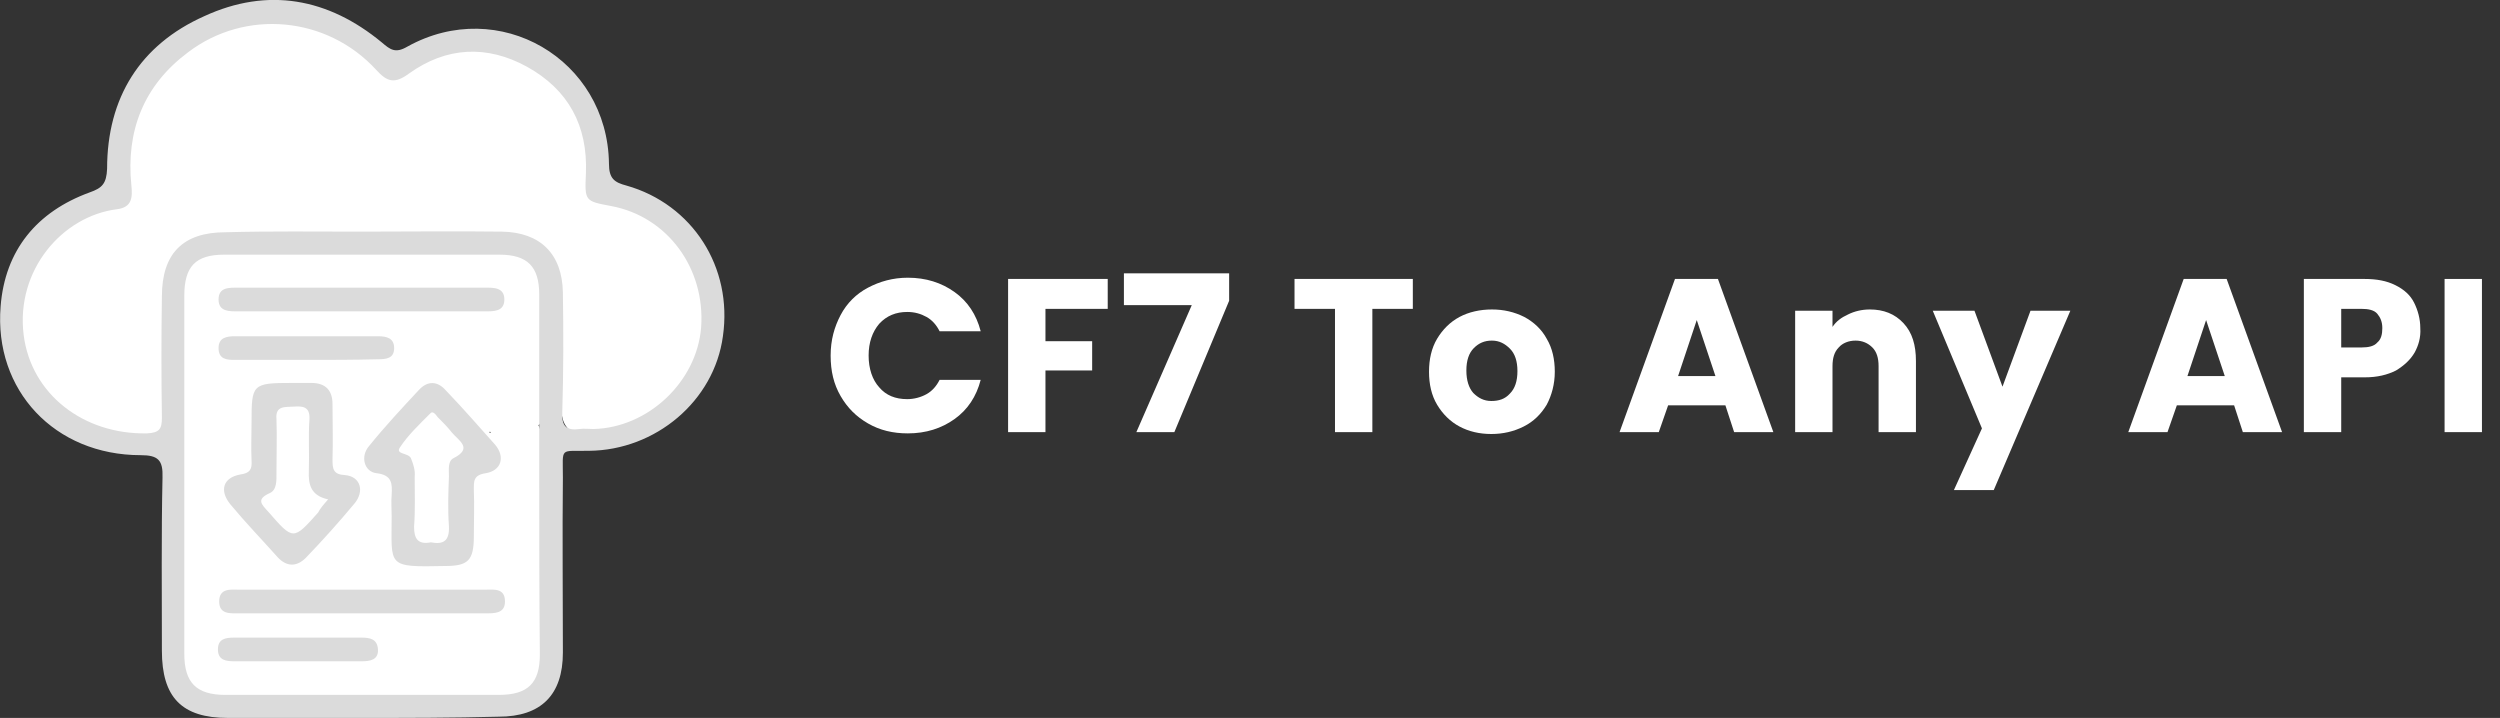 <?xml version="1.0" encoding="utf-8"?>
<!-- Generator: Adobe Illustrator 23.0.2, SVG Export Plug-In . SVG Version: 6.00 Build 0)  -->
<svg version="1.1" id="Layer_1" xmlns="http://www.w3.org/2000/svg" xmlns:xlink="http://www.w3.org/1999/xlink" x="0px" y="0px"
	 viewBox="0 0 401.5 115.3" style="enable-background:new 0 0 401.5 115.3;" xml:space="preserve">
<rect x="0" y="0" width="401.5" height="115.3" fill="#333333" stroke="none"/>
<style type="text/css">
	.st0{fill:#FFFFFF;}
	.st1{fill:#DBDBDB;}
</style>
<g>
	<g id="Layer_3">
		<g>
			<g>
				<path class="st0" d="M53.9,14.7c-6.4-0.8-12.7-0.8-19.1,0.1c-4.8,0.7-10.6,1.9-10.9,7.7c-0.1,1.6,1.2,3.2,2.7,3.5
					c10.1,2.8,20.5,2.2,30.8,2.6c2.5,0.1,4.9,0.2,7.4,0.6c2.4,0.3,4.8,1.3,7.2,1.4c4.3,0.1,7.1-6,9-9.1c1.4-2.2-0.1-4.5-2.2-5.4
					c-4.2-1.8-9.7-0.9-14.1-0.8c-5.1,0.1-10.3,0.1-15.4,0.2c-4,0.1-5.2,6.6-1,7.2c9.2,1.5,18.3,3,27.5,4.5c0.3-2.4,0.7-4.8,1-7.2
					c-1.9-0.1-3.6-0.2-5.4-0.5c-0.7-0.1-1.5-0.3-2.3-0.5c-0.4-0.1-0.7-0.2-1.1-0.3c-0.9-0.3-0.7-0.2,0.4,0.4
					c0.3,1.2,0.6,2.4,0.9,3.6c0.6-2.4,2.4-5,3.5-7.2c1-2,0.2-4.9-2.2-5.4c-2.1-0.5-4-0.5-6.1,0.3c0.9,2.2,1.9,4.5,2.8,6.7
					c9.2-7.1,21.1,0.1,21.4,11.1c2.3-0.6,4.6-1.2,6.9-1.9c-2.1-5-6.2-8.7-10.9-11.4c-2.7-1.5-5.5-2.7-8.4-3.8
					c-2.3-0.9-4.9-1.8-7.2-0.4c-2.1,1.2-3,3.8-2.2,6.2c0.9,2.5,3.4,4.1,5.6,5.3c4.6,2.5,11.3,3.4,14,8.3c1.1-1.9,2.1-3.7,3.2-5.6
					c-4.3,0.3-24.3-8.5-24.2,1.4c0.1,4.7,6.1,5.9,9.6,6.7c4.5,1.1,9.2,1.5,13.8,2.1c2.2,0.3,4.9,0.4,6.9,1.3
					c1.9,0.7,3.3,2.3,5.1,3.3c1.9,1.1,3.8,1.6,5,3.5c1.1,1.7,1.8,4,2.1,6c1.4,9.9-7.5,12.3-15.4,13.7c1.5,0.9,3,1.7,4.5,2.6
					c-1.3-4.8-0.6-10.1-0.6-15c0-1.8-0.6-4.8,0.6-6.4c0.5-0.6,1.3-1.1,2.1-1.1c0.6,0,1.1,0.1,1.5,0.4c0.7,0.7,0.8,0.7,0.5-0.1
					c0.6-0.7,1.1-1.5,1.7-2.2c-1.1,0.6-3,0.1-4.1,0.2c-1.5,0.2-2.9,0.7-4,1.8c-2,1.9-2.5,4.9-2.2,7.5c0.4,3.2,2.6,4.8,5.8,4.6
					c1.7-0.1,3.2-0.6,4.7-1.3c0.6-0.3,1.2-0.6,1.9-0.9c0.4-0.2,0.9-0.5,1.4-0.7c0.8-0.3,0.6-0.5-0.7-0.7c-0.6-0.7-1.1-1.5-1.7-2.2
					c0.1,0.2-6.6,3-7.1,3.5c-2.2,1.7-3.3,3.9-3.3,6.6c0,2.1,1.7,3.5,3.7,3.7c3.5,0.3,6.7-0.6,9.7-2.4c4-2.5,0.3-8.9-3.7-6.4
					c-1.9,1.2-3.6,1.6-5.9,1.4c1.2,1.2,2.5,2.5,3.7,3.7c0-1.5,6-3.2,7.2-4.1c2.1-1.7,3.8-4.4,3.2-7.2c-0.5-2.5-2.8-4-5.3-3.6
					c-2.5,0.4-5.9,4.1-8.4,3.2c0.7,0.6,1.5,1.1,2.2,1.7c0.4,0.9,0,1.2,0.2,0.1c0.2-0.9-0.4-0.7,0.2-1c0.8-0.4,2.6,0.1,3.5-0.1
					c2.7-0.3,5.1-2,5.2-4.9c0.2-5.6-7.2-8.8-11.8-7.7c-5.9,1.5-7.7,6.8-7.8,12.2c0,6.3-0.7,13.2,0.9,19.3c0.6,2,2.6,2.9,4.5,2.6
					c6.4-1.1,13.3-2.7,17.5-8.2c4.6-5.9,4-14,1.1-20.6c-1.6-3.5-4-5.6-7.3-7.2s-5.8-4.3-9.5-5.1c-4-0.9-8-1.2-12-1.8
					c-2-0.3-4.1-0.6-6.1-1c-1.1-0.2-2.2-0.5-3.3-0.7c-0.6-0.1-2.7-1.3-2.2,0c-0.1,0.9-0.2,1.9-0.4,2.8c0.1-0.2,0.2-0.4,0.2-0.6
					c-0.7,0.6-1.5,1.1-2.2,1.7c6.4-1.7,12.8,3.5,19.2,3c2.7-0.2,4.6-3,3.2-5.6c-1.9-3.3-4.8-5.6-8.1-7.2c-1.6-0.8-3.3-1.4-4.9-2
					c-1.7-0.7-3.6-2.2-5.4-2.7c-1.2-1-1.9-0.1-2.4,2.6c0.2,0.1,0.4,0.1,0.6,0.2c0.7,0.6,2.2,0.9,3,1.2c2,0.9,4.1,1.8,6,3
					c3.3,2,5.8,4.6,7.4,8.2c1.5,3.5,6.9,1.5,6.9-1.9c-0.2-7.6-4.1-15.2-10.9-18.9c-6.7-3.7-15.5-3.3-21.6,1.4
					c-1.5,1.1-2.3,2.8-1.5,4.6c0.7,1.5,2.7,2.8,4.3,2.1c0.7-0.4,1.4-0.5,2.1-0.3c-0.7-1.8-1.5-3.6-2.2-5.4c-1.2,2.5-2.7,5-3.7,7.5
					c-0.7,1.8-0.9,3.6,0.6,5.1c1.4,1.4,3.7,1.7,5.6,2.1c2.7,0.5,5.3,0.8,8,0.9c4.1,0.1,5.1-6.6,1-7.2c-9.2-1.5-18.3-3-27.5-4.5
					c-0.3,2.4-0.7,4.8-1,7.2c4.8-0.1,9.5-0.1,14.2-0.2c4-0.1,9.6-1.1,13.4,0.5c-0.7-1.8-1.5-3.6-2.2-5.4c-0.4,0.6-4,5.4-3.8,5.6
					c0.5-0.1,1.1-0.1,1.5-0.2c-0.7-0.2-1.5-0.4-2.2-0.5c-0.9-0.2-1.9-0.4-2.8-0.5c-4.3-0.7-8.5-0.9-12.8-1c-8.7-0.2-17.5,0.1-26-2.2
					c0.9,1.2,1.8,2.4,2.7,3.5c-0.1,0.7,3-0.2,3.8-0.4c2.2-0.4,4.4-0.6,6.6-0.7c4.1-0.2,8.2,0,12.3,0.6c2,0.2,3.6-1.9,3.7-3.7
					C57.6,16.2,55.9,15,53.9,14.7L53.9,14.7z"/>
			</g>
		</g>
		<g>
			<g>
				<path class="st0" d="M65.2,18C65,13,60.4,10.2,56.6,7.7c-4.4-2.9-9.1-5-14.4-5.1c0,2.5,0,4.9,0,7.4c5.3-0.7,9.8,4.4,14.7,5.9
					c1.9,0.6,4-0.7,4.5-2.6c1.2-4.8-3.5-7.7-7.5-9c-4.8-1.4-10.3-0.8-15.2-0.7c-4.8,0-9.2,0.1-12.6,3.8c-3,3.3-5.9,7.6-6.6,12.1
					c-0.4,3,2.4,6,5.4,4.1c4.2-2.5,8.5-4.9,12.9-7.1c2.1-1,4.1-1.8,6.5-1.5c1.4,0.1,5.9,0.9,6.8,2c-0.4-0.9-0.7-1.7-1.1-2.6
					c0,0.2-0.1,0.4-0.1,0.6c0.4-0.9,0.7-1.7,1.1-2.6c-1.1,1.1-4.5,1.5-5.9,1.9c-2.2,0.6-4.4,1.2-6.6,1.7c-3.9,0.9-8,1.1-11.9,2
					c-3.4,0.8-6.7,2.9-7.7,6.4c-1.2,4,1.7,6.6,5.4,7.1c4.3,0.6,8.4-0.3,12.6-1c4.6-0.7,9.2-0.5,13.9-0.7c4.2-0.2,8.3-0.8,12.5-0.2
					c2.4,0.3,4.6,0.7,7,1.1c1,0.2,2,0.3,3,0.5c0.8,0.1,4,1.3,2.3-0.1c-0.4-0.9-0.7-1.7-1.1-2.6c1.4-1.7,1.5-2.2,0.5-1.6
					c-0.3,0.2-0.7,0.3-1,0.4c-0.8,0.3-1.7,0.6-2.5,0.8c-1.7,0.4-3.5,0.7-5.3,0.9c-3.5,0.3-7.1,0.3-10.6,0.4
					c-7.7,0.2-15.5,0.4-23.2,0.6c-4.8,0.1-4.8,7.2,0,7.4c10.4,0.4,20.8,0.9,31.2,1.2c5.1,0.1,10.1,0,15.1-0.3
					c2.6-0.1,5.1-0.3,7.7-0.3c0.8,0,2.8-0.4,3.6,0.1c-1.4-0.8,0.1,0.8,0.1,1.2c0.4-0.9,0.7-1.7,1.1-2.6c-0.2,0.1-0.3,0.3-0.5,0.4
					c0.9-0.4,1.7-0.7,2.6-1.1c-1.4,0.1-3.2-0.8-4.6-1.2c-1.5-0.5-3.1-0.9-4.6-1.4c-3.3-1-6.6-2-9.8-3c-6.6-2-13.2-4.2-20-5.6
					c-6.3-1.4-12.9-2.3-19.3-1.5c-2.7,0.3-5,1.3-7.2,3c-1.9,1.4-3.3,3.3-5.8,3.6c1.4,0.6,2.8,1.1,4.1,1.7c0.1,0.2,0.1,0.4,0.1,0.6
					c-1.5,1.2-3.1,2.4-4.6,3.5c2,0.6,5.6,0.9,7.3,2c-0.6-1.4-1.1-2.8-1.7-4.1c-0.1,0.1-0.1,0.2-0.1,0.3c0.6-0.7,1.1-1.5,1.7-2.2
					c-1.1,0.7-2.4,1.2-3.5,1.9c-0.6,0.3-2.8,1.8-3.2,1.8c0.9,0.4,1.7,0.7,2.6,1.1c0,0-0.6-2.3-0.6-2.4c-0.9-2.7-5.3-3.9-6.7-0.9
					c-4.3,8.8,13,7.4,17.3,7.4c4.8,0,4.8-7.4,0-7.4c-2.2,0-4.4,0-6.6-0.1c-1-0.1-2-0.1-3-0.2c-0.4-0.1-0.8-0.1-1.2-0.1
					c-1.5-0.4-1.6-0.1-0.4,0.8c0,1.2,0,2.5,0,3.7c0.1-0.1,0.1-0.2,0.2-0.4c-2.2-0.3-4.5-0.6-6.7-0.9c1.1,3.3,2.4,8,7,6.5
					c2.2-0.7,4.2-2,6.2-3.1c1.9-1,3.5-1.6,4.2-3.8c0.6-1.7-0.4-3.2-1.7-4.1c-2.4-1.7-6.3-2-9.1-2.8c-2.4-0.6-4.6,1.2-4.6,3.5
					c0,1.2,0.2,2.1,0.9,3.1c1.1,1.5,2.4,2,4.1,1.7c4-0.6,5.9-3.8,9.3-5.6c3.9-2.2,10.8-1,15-0.2c10.5,1.7,20.7,5.4,30.9,8.5
					c2.3,0.7,4.6,1.4,6.9,2.1c2.2,0.7,4.8,1.9,7.1,1.6c5.3-0.5,4.4-6.1,2.5-9.4c-2.3-4.1-7.7-3.4-11.8-3.2
					c-5.3,0.2-10.6,0.7-15.9,0.6c-11.9-0.1-23.9-0.8-35.8-1.3c0,2.5,0,4.9,0,7.4c10.1-0.2,20.4-0.4,30.6-0.7
					c4.5-0.2,9.2-0.6,13.4-2.3c3.3-1.2,7.9-4.6,4.4-8.4c-1.3-1.4-3.2-1.5-4.9-1.7c-2.8-0.4-5.6-0.9-8.5-1.4c-4.7-0.7-9.1-1-13.9-0.6
					c-5.1,0.5-10.3,0.1-15.4,0.7c-4.5,0.6-10,2.5-14.4,0.9c0.7,0.6,1.5,1.1,2.2,1.7c0.7,0.9-0.7,0.4,0.6,0.2c0.5-0.1,1.5-0.6,2-0.7
					c1.5-0.4,3-0.5,4.6-0.7c3.4-0.5,6.7-1.2,10.1-2c3.8-1,16.6-2.8,13.8-9.4c-1.1-2.5-4.5-3.3-6.9-4.1c-3.3-1.1-6.8-1.7-10.2-1
					c-6.6,1.5-13.1,6.1-18.7,9.5c1.8,1.4,3.6,2.8,5.4,4.1c0.4-2.8,1.9-5.1,3.5-7.3c2.2-3,3.8-3.2,7.4-3.2c3,0,6.1-0.1,9.1,0
					c2.4,0,7.1-0.1,8.2,2.5c-0.1-0.9-0.2-1.9-0.4-2.8c-0.1,0.2-0.1,0.5-0.2,0.7c1.5-0.9,3-1.7,4.5-2.6c-5.9-1.8-10-7-16.6-6.1
					c-4.6,0.6-4.9,7.3,0,7.4c3.3,0.1,6.2,1.3,9,3c1.2,0.7,6.6,3.5,6.7,5.1C57.9,22.8,65.3,22.8,65.2,18L65.2,18z"/>
			</g>
		</g>
		<g>
			<g>
				<path class="st0" d="M13.1,34.9c-1.5,2.9-2.8,7.1,0.8,9c3.3,1.8,7.9,1.4,11.4,0.6c-1.2-2.1-2.4-4.1-3.6-6.2
					c-3.4,3.2-2.7,8.9-2.8,13.3c-0.2,5.1-0.1,10.2,0.4,15.3c1.2-1.2,2.5-2.5,3.7-3.7c-2.7,0.2-5.3,0.3-7.5-1.4
					c-2-1.6-3.6-4.2-4.6-6.6c-1.1-2.7-1.6-5.8-0.6-8.6c0.4-1.3,2.3-4.6,4.1-4.5c-1.1-0.6-2.1-1.2-3.2-1.8c-0.2-0.8-0.6-0.6-0.9,0.4
					c-0.4,0.6-0.9,1.2-1.3,1.7c-0.7,1.1-1.2,2.2-1.7,3.4c-0.9,2.5-0.8,5-0.4,7.6c0.4,2.9,4.3,3.3,6.1,1.6c1.2-1.1,1.9-2.3,2.7-3.6
					c0.3-0.6,1.1-2.7,2-2.7c-1.1-0.6-2.1-1.2-3.2-1.8c0.9,1.8,0.6,5.3,0.4,7.2c-0.1,1.1-0.4,2.2-0.5,3.2c-0.1,0.4-0.4,4,0.1,2.7
					c1.1-0.6,2.1-1.2,3.2-1.8c1.4,0.5,1.6,0.3,0.7-0.6c-0.2-0.4-0.5-0.9-0.7-1.3c-0.3-0.6-1.1-2-0.9-2.7c-0.6,0.7-1.1,1.5-1.7,2.2
					c0.2-0.2,0.4-0.3,0.6-0.5c-0.9,0.1-1.9,0.2-2.8,0.4c0.2,0.1,0.4,0.1,0.7,0.2c-0.7-0.6-1.5-1.1-2.2-1.7c0.3,0.6,0.4,2,0.4,2.6
					c0.5,4.6,7.9,4.7,7.4,0c-0.3-2.7-0.4-6.6-3.2-7.9c-2.8-1.3-5.9,0.5-6.6,3.5c-0.9,4,3.4,13.5,8.2,13.2c1.2-0.1,2.7-0.6,3.2-1.8
					c0.6-1.4,0.7-2.7,0.7-4.3c0.1-2,0.5-4,0.7-6.1c0.3-3.2-0.1-7.4-1.5-10.2c-0.6-1.2-1.9-1.7-3.2-1.8c-2.1-0.1-4.4,1.2-5.8,2.6
					C10,46,9.4,48.5,7.6,50.2c2,0.6,4.1,1.1,6.1,1.6C13.2,48,16,46.1,17.3,43c1-2.3,1.2-5.6-1-7.2c-2.2-1.7-5.4-0.3-7.5,1.1
					c-2.5,1.7-4.5,4.1-5.6,7c-2.5,6.4-0.6,13.5,3.1,19.1c4,5.8,9.4,8.3,16.5,7.8c1.9-0.1,3.9-1.6,3.7-3.7c-0.4-3.9-0.5-7.9-0.4-11.8
					c0-1.8,0.1-3.5,0.2-5.3c0.1-1.2-0.2-5.4,0.6-6.3c2.7-2.6-0.1-7.1-3.6-6.1c-1.8,0.4-4.5,0.9-6.2-0.1c0.6,1.1,1.2,2.1,1.8,3.2
					c-0.1-0.7,0.1-1.2,0.5-1.8C21.6,34.4,15.2,30.7,13.1,34.9L13.1,34.9z"/>
			</g>
		</g>
		<g>
			<g>
				<path class="st0" d="M25.4,24.3c-1,4.4-3.2,8.8-4.8,13c-1.7,4.4,5.4,6.3,7.1,2c1.7-4.2,3.9-8.6,4.8-13
					C33.5,21.6,26.4,19.7,25.4,24.3L25.4,24.3z"/>
			</g>
		</g>
		<g>
			<g>
				<path class="st0" d="M23,23.6c-0.3,3.1-1.5,7.1,0.7,9.7c1.8,2.2,5,2.5,7.4,1.2c4.9-2.8,4.8-13.1,2-17.3c-1-1.5-2.5-2-4.1-1.7
					c-2.2,0.3-2.7,2.3-3.9,3.8c-1.5,1.9-3.2,2.4-3.6,5c-0.4,2.4,0.7,4.3,1.1,6.6c0.4,2.8-1.1,4-2.7,6.1c-2.9,3.7,2.3,8.9,5.2,5.2
					s5.3-6.3,4.9-11.3c-0.1-1.1-0.2-2.2-0.5-3.2c-0.1-0.4-0.7-1.6-0.5-2.1c0.2-0.6,1.5-1.4,2-2c0.7-0.9,1.2-1.9,1.9-2.8
					c-0.7,0.6-1.5,1.1-2.2,1.7c0.1,0,0.2-0.1,0.4-0.1c-1.4-0.6-2.8-1.1-4.1-1.7c1.4,2.1-0.1,4.7,0.5,6.8c-0.5,0.8-0.1,1.1,1.2,0.9
					c1.2,0.7,1.7,0.4,1.5-0.8c0.5-1.1,0.3-3,0.4-4.1C31,18.8,23.6,18.8,23,23.6L23,23.6z"/>
			</g>
		</g>
		<g>
			<g>
				<path class="st0" d="M88.4,39.7c0.4,0.5,0.7,1.1,1.1,1.5c1.7-1.7,3.3-3.3,5-5c0.2,0.1-0.6-0.8-0.6-0.7c-0.5-0.6-1-1-1.5-1.4
					c-1.2-0.9-2.5-1.6-3.7-2.4c-0.9,2.2-1.9,4.5-2.8,6.7c1.4,0.4,1.7,1.4,2.5,2.4c0-0.1,0.8,1,0.6,0.6C88.6,41.1,89,42,89,42.1
					c0.2,0.9,0.5,1.7,0.7,2.6c0.4,1.8,2.4,2.9,4,2.7c1.9-0.3,3-1.7,3.2-3.6c0.3-3-1.1-5.6-3.3-7.5c-0.9-0.7-1.8-1.3-2.5-2
					c-1.1-1-1.9-1.9-3.2-2.7c-4-2.5-7.7,3.8-3.7,6.4c1.2,0.7,2.1,1.9,3.2,2.8c1.2,0.9,2.3,1.5,2.2,3.1c2.4-0.3,4.8-0.7,7.2-1
					c-1.1-4.9-3.9-10-9.1-11.4c-4.1-1.2-6.4,4.6-2.8,6.7c1.1,0.6,2.4,1.2,3.3,2c0.9,0.9,1.4,1.7,2.5,2.5c3,2,7.1-2,5-5
					c-0.3-0.5-0.7-1.1-1.1-1.5C92.1,32,85.8,35.7,88.4,39.7L88.4,39.7z"/>
			</g>
		</g>
		<g>
			<g>
				<path class="st0" d="M96,46.6c-0.1,3,0.6,6.4-0.2,9.3c-0.6,1.9-2.8,3.2-2.5,5.4c0.3,2.1,1.5,3.5,3.7,3.7c3,0.2,6.5-3.5,8-5.8
					c2.4-3.4,2.5-7.5,1.9-11.4c-0.6-4.1-2.6-5.3-6.6-5.3c-3.6,0.1-7.3,1.3-8.4,5.1c-0.5,1.7-0.4,3.6-0.4,5.4
					c-0.1,2.2-0.2,4.5-0.1,6.6c0.3,4.2,4.6,4.8,8,4.3c3.7-0.5,7.5-2.5,8.7-6.3c1.2-3.8,1.3-8.2,0.6-12c-0.9-4.6-8-2.7-7.1,2
					c0.4,2.1,0.3,4.8-0.3,6.9c-0.3,1.1-0.4,1.4-1.5,1.9c-0.6,0.3-2.2,0.8-2.8,0.4c0.6,0.7,1.1,1.5,1.7,2.2c-0.3-2.1,0.2-4.9,0.2-7.1
					c0-0.3-0.1-1.8,0.1-1.9c0.4-0.4,2.5-0.2,3-0.1c-0.9-0.9-1.7-1.7-2.6-2.6c0.7,1.7,0.8,4.8,0.1,6.6c-0.3,0.9-0.9,1.5-1.5,2.2
					c-0.4,0.4-0.8,0.8-1.3,1.1c-1,0.6-0.9,0.7,0.1,0.4c1.2,1.2,2.5,2.5,3.7,3.7c0.1,0.9-0.5,1.2,0.4,0.3c0.4-0.4,0.7-0.9,1-1.4
					c0.7-1.2,0.9-2.6,1.2-4c0.4-3.2,0.1-6.4,0.2-9.7C103.5,41.8,96.2,41.9,96,46.6L96,46.6z"/>
			</g>
		</g>
		<g>
			<g>
				<path class="st0" d="M35.7,48.6c0.7-0.9,1.5-1.7,2.3-2.6c1.6-1.9,1.3-5.7-1.6-6.1c-2.7-0.4-5.8,0.2-6.7,3.2
					c-0.6,2.2-0.2,4.9-0.2,7.2c0,4.8,7.4,4.8,7.4,0c0-1.1,0-2.2,0-3.2c0-0.6,0-1.1,0-1.6c0-0.2,0-0.4,0-0.6c0-0.4,0-0.4,0.1,0
					c-0.3,0.6-0.6,1.1-0.9,1.6c-0.3,0.4-1.1,0.6-1.5,0.4c-0.6-2-1.1-4.1-1.6-6.1c-0.7,0.9-1.5,1.7-2.3,2.6c-1.3,1.5-1.5,3.7,0,5.2
					C31.8,49.9,34.4,50.1,35.7,48.6L35.7,48.6z"/>
			</g>
		</g>
		<g>
			<g>
				<path class="st0" d="M38.2,48.2c3.4,0.1,7.6,1.1,10.7-0.6c3.2-1.8,1.7-6.9-1.9-6.9c-2.3,0-4.5,0-6.8,0.1c-4.9,0-4.6,6.8,0,7.4
					c4.3,0.5,8.7,0.2,12.9,0.2c4,0,5.1-6.4,1-7.2c-4.9-1-10.2-0.1-15.1,1.2c-1.9,0.5-3.3,1.1-4.6,2.6c-0.7,0.7-1.2,1.6-1.8,2.4
					c-0.4,0.6-0.8,1.1-1.2,1.7c-0.6,0.7-0.6,0.7,0.2,0.1c-2.7,0-4.7,3.2-3.2,5.6c0.3,0.6,0.3,1.8,0.4,2.4c0.4,2.3,3.6,3.4,5.4,2.2
					c1.3-0.9,2.4-2,3.8-2.8c1.5-0.9,3.4-1.3,5-1.9c2.4-0.9,6.4-2.1,9-1.4c-0.9-0.9-1.7-1.7-2.6-2.6c1.9-1.2,2.2-1.8,1-1.5
					c-0.6,0.1-1.1,0.1-1.7,0.2c-0.9,0.1-1.7,0.2-2.7,0.4c-2,0.3-4,0.7-6.1,1.2c-4.6,1.1-2.7,8.2,2,7.1c2.4-0.6,4.8-1.1,7.3-1.3
					c2-0.2,3.8-0.1,5.4-1.5c2.5-2.1,3.2-7.3-0.3-8.8c-3.1-1.4-8.8-0.4-12,0.7c-1.9,0.7-3.9,1.4-5.8,2.1c-2.4,0.9-4,2.5-6.1,3.9
					c1.8,0.7,3.6,1.5,5.4,2.2c-0.2-1.6-0.2-2.8-1.2-4.2c-1.1,1.9-2.1,3.7-3.2,5.6c4.8,0,5.2-3.8,8.2-6.5c0.8-0.7,3.6-1.1,5.1-1.4
					c2.4-0.4,4.8-0.9,7.2-0.4c0.3-2.4,0.7-4.8,1-7.2c-4.3,0-8.7,0.2-12.9-0.2c0,2.5,0,4.9,0,7.4c2.3,0,4.5,0,6.8-0.1
					c-0.6-2.3-1.2-4.6-1.9-6.9c-0.3,0.2-2.4-0.2-2.9-0.2c-1.4-0.1-2.7-0.1-4.1-0.2C33.4,40.6,33.5,48,38.2,48.2L38.2,48.2z"/>
			</g>
		</g>
		<g>
			<g>
				<path class="st0" d="M28.8,59.2c-0.2,2.5,0.1,4.8,0.8,7.2c0.9,3.2,5,3.5,6.7,0.9c1.1-1.7,2.2-3.3,3.3-5c0.4-0.6,0.7-1.1,1.2-1.4
					c0.7-0.4,2.6-0.4,3.4-0.6c3.3-0.5,6.5-1,8.7-3.8c0.9-1.2,1.5-2.5,2.4-3.8c0.9-1.5,2.3-2.5,3.3-3.9c0.9-1.1,1.5-2.2,1.4-3.6
					c-0.1-1.1-0.4-1.8-1.1-2.6c-0.4-0.4-1.6-1.9-0.6-0.4c0.1,0.9,0.2,1.9,0.4,2.8c0.1-0.1,0.1-0.3,0.2-0.4c1.6-4.5-5.5-6.4-7.1-2
					c-0.9,2.4,0.4,3.6,1.9,5.1c-0.4-0.9-0.7-1.7-1.1-2.6c0-1,0.4-0.9-0.4-0.1c-0.5,0.4-0.9,0.9-1.3,1.4c-0.9,1.1-1.7,2.2-2.4,3.4
					c-0.5,0.9-0.9,2-1.8,2.5c-1.1,0.7-3.2,0.7-4.5,0.9c-2.5,0.4-5.3,0.6-7.2,2.5c-2,2.2-3.6,5.2-5.3,7.7c2.2,0.3,4.5,0.6,6.7,0.9
					c-0.6-1.8-0.7-3.4-0.5-5.3C36.6,54.5,29.2,54.5,28.8,59.2L28.8,59.2z"/>
			</g>
		</g>
		<g>
			<g>
				<path class="st0" d="M56.1,47.1c6,0.7,12.1,0.6,18.1,0.6c1.6,0,3.2,0,4.8,0c0.4,0,0.8,0,1.2,0c1.5,0.3,1.6,0,0.2-0.9
					c-0.1,0,0.2,8.3,0.2,9.1c2.4-0.3,4.8-0.7,7.2-1c-0.4-2.7-1.4-5.6-3.5-7.5c-2.4-2.2-6.2-2.2-9.2-2.4c-6.8-0.6-13.8-0.1-20.3,2.2
					c-3.8,1.4-3.4,7.2,1,7.2c5.8,0,11.8-0.1,17.4,1.2c1,0.2,2.4,0.4,3.3,0.9c1,0.6,1.2,1.5,1.7,2.5c0.6,1,1.1,1.9,1.9,2.7
					c0.4,0.4,0.9,0.7,1.4,1.1c0.8,0.4,0.9,0.4,0.1-0.1c-0.1-0.9-0.2-1.9-0.4-2.8c-0.4,2-0.9,3.8-0.7,5.8c2.1-0.9,4.2-1.7,6.3-2.6
					c-2.7-2.8-4.7-6-8-8.1c-3.4-2.2-7.5-2.8-11.3-3.5c-8.1-1.4-16-1.8-22.8,3.6c-2.8,2.3-0.1,5.9,2.6,6.3c6.7,0.9,13.6,0.1,20.4,1.3
					c3,0.6,6.6,1.1,9.3,2.5c0.7,0.3,0.7,0.2,0.1-0.1c0.1,0.3,0.1,0.6,0.2,0.9c0.1,0.6,0.4,1.2,0.6,1.9c0.4,1.1,2.5,3.5,2.2,4.7
					c1.2-0.9,2.4-1.8,3.5-2.7c-4.7,0.1-9.6-1.4-14.2-2.5c-4.5-1.1-8.8-2.4-12.9-4.5c-3.8-2-7.1-4.8-11.4-5.6
					c-3.8-0.6-8.2-0.9-11.1,2c-2.3,2.2-0.6,6.3,2.6,6.3c6.5,0,13.1,0,19.5-0.1c2.2,0,16.1-1.8,15.6,2.2c1.2-1.2,2.5-2.5,3.7-3.7
					c-3.9-0.4-7.9-0.7-11.8-1.1c1.2,0.9,2.4,1.8,3.5,2.7c-0.2-0.7-0.4-1.5-0.6-2.2c-0.6-2-2.6-2.9-4.5-2.6c-5.3,1-10.5,2.6-15.9,3.4
					c-1.2,0.2-2.6,0.4-3.8,0.3s-2.2-0.7-3.4-0.9c-2.2-0.2-4.7,1.3-6.8,2.1c1.5,0.9,3,1.7,4.5,2.6c-0.2-0.6-0.4-1.2-0.6-1.9
					c-0.9-3.3-6.4-3.6-7.1,0c-0.7,3.4-0.7,6.6-0.1,10c0.5,2.6,3.4,3.1,5.4,2.2c6.9-3,14.2-2.5,21.6-2.4c7.5,0.1,15.2,0.4,22.6,1.7
					c4.6,0.8,6.6-6.3,2-7.1c-8.5-1.5-17.1-1.9-25.8-2c-4.3,0-8.6-0.2-12.8,0.2c-4.1,0.4-7.6,1.6-11.3,3.3c1.8,0.7,3.6,1.5,5.4,2.2
					c-0.4-2-0.4-4,0.1-6.1c-2.4,0-4.8,0-7.1,0c0.2,0.6,0.4,1.2,0.6,1.9c0.5,1.8,2.7,3.3,4.5,2.6c1.2-0.5,2.5-0.9,3.8-1.5
					c1.1-0.4,1.2-0.5,0.4-0.2c0.6,0.3,1.3,0.5,2,0.6c2.4,0.4,4.9,0.1,7.4-0.2c5.5-0.8,10.9-2.5,16.4-3.5c-1.5-0.9-3-1.7-4.5-2.6
					c0.2,0.7,0.4,1.5,0.6,2.2c0.4,1.7,1.9,2.5,3.5,2.7c3.9,0.4,7.9,0.7,11.8,1.1c2.2,0.2,3.5-1.9,3.7-3.7c0.4-3.6-2-6.4-5-8
					c-3.8-2-6.9-1.9-11.1-1.7c-8.7,0.2-17.5,0-26.3,0c0.9,2.1,1.7,4.2,2.6,6.3c0.7-0.7,3.6-0.1,4.5,0c2.1,0.3,3.6,1.4,5.4,2.5
					c3.3,2.1,6.9,3.8,10.6,5.1c3.8,1.4,7.7,2.3,11.6,3.2c4.1,0.9,8.2,1.9,12.4,1.9c1.5,0,3.2-1.1,3.5-2.7c0.9-4.5-1.8-7.4-3.1-11.4
					c-1.4-4.3-5.6-5.3-9.7-6.4c-4.3-1.2-8.8-1.9-13.4-2.2c-4.6-0.3-9.3,0.1-14-0.5c0.9,2.1,1.7,4.2,2.6,6.3
					c4.9-3.9,12.2-2.4,17.8-1.4c2.7,0.5,5.6,1,7.9,2.7c2.4,1.8,4,4.5,6.1,6.6c2.1,2.2,6.5,0.6,6.3-2.6c-0.1-2,0.9-3.9,0.5-5.8
					c-0.4-1.5-1.4-2.2-2.5-3.2c-2.4-2-3-5.2-6.1-6.7c-6.9-3.6-16.3-3-23.9-3c0.3,2.4,0.7,4.8,1,7.2c4.7-1.7,9.5-2.3,14.5-2.2
					c2.3,0.1,4.9,0.1,7.2,0.6c1.7,0.4,0.6-0.2,1.3,0.7c0.7,0.9,0.8,2.4,0.9,3.5c0.6,4.1,7.3,3.1,7.2-1c-0.1-3.5,0.4-7.4-0.4-10.8
					c-0.8-3.4-3.5-4.6-6.8-4.8c-8.3-0.4-16.5,0.4-24.7-0.6C51.4,39.1,51.4,46.5,56.1,47.1L56.1,47.1z"/>
			</g>
		</g>
		<g>
			<g>
				<path class="st0" d="M28.4,77.6c0.5,7.9,0.7,15.7,0.5,23.6c-0.1,3.6,5.1,5.1,6.9,1.9c1.9-3.6,2.9-7.5,3.5-11.5
					c0.3-2,0.5-4.1,0.7-6.1c0.2-1.7,0.2-4.3,0.9-5.8c-0.7,0.6-1.5,1.1-2.2,1.7c1.5-0.4,3.6-0.1,5.2-0.1c1.9,0,3.7-0.1,5.6-0.1
					c3.9-0.1,7.8-0.1,11.8-0.1C68.8,81,76.4,81,84,80.9c-1.2-1.2-2.5-2.5-3.7-3.7c0.3,7.3,1.4,15,0,22.3c2.4,0.3,4.8,0.7,7.2,1
					c-0.1-5.4-1-10.9-2.8-16c-0.7-2.1-1.5-4.3-3.4-5.6c-1.9-1.3-4.5-1.4-6.7-1.5c-5.7-0.4-11.4,0.6-17,0.9
					c-5.9,0.4-11.8,0.1-17.7-0.3c-4.1-0.2-5.1,6.6-1,7.2c7.1,1.1,14.2,1.7,21.3,1.5c3.3-0.1,6.7-0.7,10-0.6c1.1,0.1,1.9,0.3,2.9,0.7
					c0.1,0.1,1.4,0.5,1.4,0.4c0.7,0.8,0.4,4.3,0.4,5.4c0.1,4.8,7.2,4.8,7.4,0c0.2-7.9-12.6-7.9-17.9-8.2c-8.6-0.4-17.2,0.3-25.7-0.7
					c-1.8-0.2-3.9,1.9-3.7,3.7c0.9,7.2,12.7,6.4,18.1,6.4c3.9,0.1,7.8-0.1,11.7,0c1.9,0.1,3.9,0.1,5.8,0.3c1,0.1,2,0.4,3,0.4
					c0.4,0.1,0.7,0.1,1.2,0.2c-0.2-0.7-0.2-0.9,0-0.6c0.9-0.9,1.7-1.7,2.6-2.6c-2.5,0.9-6.1,0.4-8.6,0.2c1.2,0.9,2.4,1.8,3.5,2.7
					c-0.5-1.4-0.4-2.6-1.6-3.6c-1.7-1.5-3.3-0.9-5.4-0.7c-4.4,0.6-9.1,0.2-13.5,0.2c-2.2,0-4.3,0-6.5,0c-2,0-3.7-0.7-5.7-0.9
					c-3.9-0.3-6.3,2.7-5.8,6.4c0.2,1.7,2.1,2.6,3.5,2.7c11.7,0.7,23.4,1.1,35.2,1.1c1.1,0,2.6,0.3,3.6,0c1.6,0.3,2.3-0.7,2.1-3
					c-0.7-0.2-1.4-0.4-2.1-0.6c-2.5-0.6-5-1.1-7.5-1.5c-5.5-1-11-1.7-16.6-1.9c-2.8-0.1-5.6-0.2-8.5-0.1c-2.2,0.1-4.9-0.1-7,0.9
					c-4.2,2-3.3,7.4,1.1,8.6c5.1,1.4,11.3,0.6,16.6,0.6c6.1,0.1,12.3,0.2,18.4,0.2c4.8,0.1,4.8-7.3,0-7.4
					c-5.8-0.1-11.5-0.1-17.3-0.2c-2.8-0.1-5.8-0.1-8.6-0.1c-1.9,0-5.9,0.6-7.4-0.4c0.6,0.7,1.1,1.5,1.7,2.2
					c-0.1-0.2-0.1-0.3-0.1-0.5c-0.1,0.9-0.2,1.9-0.4,2.8c-0.9,0.7-0.9,0.9-0.1,0.7c0.6-0.1,1.2-0.1,1.8-0.1c1.2-0.1,2.4-0.1,3.6-0.1
					c2.2,0,4.5,0.1,6.6,0.2c4.5,0.2,9,0.7,13.4,1.5c4.6,0.8,18.9,6.4,18.6-3c-0.1-3.6-3.3-5.8-6.6-6.1c-4.2-0.4-8.6,0-12.8-0.1
					c-9.3-0.1-18.6-0.4-27.9-1.1c1.2,0.9,2.4,1.8,3.5,2.7c0-0.2-0.1-0.4-0.1-0.6c-0.1,0.9-0.2,1.9-0.4,2.8c-1.4,0.6-1.4,0.9-0.2,1.1
					c0.6,0.2,1.3,0.3,2,0.4c1,0.1,2,0.2,3,0.2c2.5,0,5.1,0,7.7,0s5.1,0,7.7,0s4.9-0.5,7.5-0.6c-0.9-0.4-1.7-0.7-2.6-1.1
					c-0.6-1.3-0.7-1.5-0.6-0.6c0,0.4,0.1,0.7,0.2,1c0.6,1.6,1.8,2.6,3.5,2.7c3.8,0.2,12.3,1.5,13.2-3.7c0.9-5.3-3.1-7.6-7.5-8.2
					c-5.3-0.7-10.7-0.8-16.1-0.7c-2.7,0-5.4,0.1-8.2-0.1c-2.2-0.1-7,0.4-8.8-1.1c0.4,0.9,0.7,1.7,1.1,2.6c0-0.2-0.1-0.4-0.1-0.6
					c-1.2,1.2-2.5,2.5-3.7,3.7c6.4,0.7,12.7,0.6,19.2,0.6c3.2,0,6.4,0.1,9.6,0.3c1.5,0.1,3,0.2,4.5,0.6c1,0.2,3,1.4,3.1,0.1
					c2.5,0,4.9,0,7.4,0c0-3.4,0.1-8.1-2.7-10.5c-3.3-2.7-7.4-3.5-11.5-3.2c-9.1,0.7-18.1,0.6-27.1-0.8c-0.3,2.4-0.7,4.8-1,7.2
					c4.7,0.3,9.5,0.6,14.2,0.5c4.5-0.1,9-0.8,13.5-1.1c2.2-0.1,4.3-0.2,6.4-0.1c0.5,0,2.8-0.1,3.2,0.3c0.1,0.1,0.7,2.4,0.7,2.5
					c1.4,4.2,2.2,8.6,2.2,13.1c0.1,4,6.4,5.2,7.2,1c1.5-8,0.6-16.2,0.2-24.2c-0.1-2-1.6-3.7-3.7-3.7c-13.6,0.1-27.2,0.2-40.8,0.4
					c-2.5,0.1-6.2-0.6-8.2,1.3c-1.7,1.7-1.9,4.9-2.2,7.2c-0.8,5.7-0.9,11.8-3.6,16.9c2.3,0.6,4.6,1.2,6.9,1.9
					c0.2-7.9,0-15.8-0.5-23.6C35.5,72.9,28.1,72.8,28.4,77.6L28.4,77.6z"/>
			</g>
		</g>
		<g>
			<g>
				<path class="st0" d="M28.8,103.8c-0.2,2,0.4,4.1,2.2,5.3c2,1.4,3.8,0.7,5.6-0.3c4.3-2.4,9.8-1.5,14.7-1.5c5.7,0,11.4,0,17.1,0
					c5.4,0,10.9,0.2,16.3-0.6c-1.5-1.2-3.1-2.4-4.6-3.5c0.1,1.1,0.5,2.5-0.4,3.1c-1.2,0.7-4.6,0.1-6,0.1c-4.5,0.1-8.8,0.1-13.3,0.1
					c-4.5,0.1-8.8,0.1-13.3,0.1c-1.7,0-10.8,0.9-11.3-0.3c-1.9-4.3-8.2-0.6-6.4,3.7c2.2,5.3,9.5,4,14,4c6.4-0.1,12.9-0.1,19.3-0.1
					c3.2,0,6.4-0.1,9.7-0.1c2.8,0,5.9,0.2,8.7-0.2c5.2-1,6.8-5.5,6.3-10.3c-0.2-2.6-2.1-4-4.6-3.5c-4.3,0.7-8.8,0.3-13.2,0.3
					c-4.7,0-9.4,0-14.1,0c-4.4,0-8.7-0.1-13.1,0c-1.8,0.1-3.6,0.2-5.3,0.6c-1.7,0.4-3.1,1.7-4.7,2.2c0.9,0.1,1.9,0.2,2.8,0.4
					c0.6,1.7,0.8,2,0.8,0.7C36.8,99.1,29.4,99.2,28.8,103.8L28.8,103.8z"/>
			</g>
		</g>
		<g>
			<g>
				<path class="st0" d="M72.6,47.1c1.7,0.3,3.5,0.6,5.2,0.7c0.7,0.1,1.5,0.2,2.3,0.2c0.4,0.1,0.7,0.1,1.2,0.1
					c0.9,0.1,1.1,0.1,0.5,0.1c-0.6-0.3-1.1-0.6-1.6-0.9c-0.8-0.7-0.1-0.4-0.2,0.1c-0.2,0.6-0.4,1.4-0.4,2c-0.1,1.4-0.1,2.7-0.1,4.1
					c-0.1,4.8,7.3,4.8,7.4,0c0-1.7,0.1-3.2,0.4-4.8c0.3-1.9,0.1-4.3-1.1-5.9c-1.3-1.7-3.1-1.8-5.1-2c-2.1-0.2-4.2-0.4-6.2-0.7
					c-2-0.3-4,0.5-4.5,2.6C69.6,44.3,70.7,46.7,72.6,47.1L72.6,47.1z"/>
			</g>
		</g>
		<g>
			<g>
				<path class="st0" d="M30.2,43.8c-0.2,0.7-0.6,1.4-0.8,2c2.4,0,4.8,0,7.1,0c0.3,1.9-0.8,1.4,1,1.5c1,0.1,1.9,0.1,2.9,0.2
					c2,0.1,4.1,0.2,6.1,0.3C50.6,48,54.7,48,58.8,48c7.8,0.1,15.8,0.5,23.6-0.7c-1.4-0.6-2.8-1.1-4.1-1.7c0.7,1.5,1.2,3.2,1.4,4.9
					c0.5,4.7,7.9,4.7,7.4,0c-0.3-3.1-1.1-5.8-2.4-8.7c-0.7-1.5-2.7-1.9-4.1-1.7c-5.1,0.8-10.4,0.5-15.5,0.5c-5.1,0-10.2,0-15.3-0.2
					c-6.2-0.2-21.9-3.8-20.2,7.2c0.6,4,5.9,3,7.1,0c0.2-0.7,0.6-1.4,0.8-2C39,41.3,31.9,39.4,30.2,43.8L30.2,43.8z"/>
			</g>
		</g>
		<g>
			<path class="st1" d="M57.9,115.3c-7.1,0-14.2,0-21.3,0c-7.4,0-10.6-3.3-10.6-10.8c0-9.3-0.1-18.6,0.1-27.8
				c0.1-2.8-0.7-3.6-3.5-3.6C8.8,73.1-1,62.7,0.1,49.2c0.7-9,5.8-15.2,14.3-18.3c2-0.7,2.7-1.4,2.8-3.8c0-11.4,5.3-19.9,15.6-24.5
				C43-2.1,52.7-0.3,61.3,6.8c1.4,1.2,2.2,1.8,4.1,0.7c14.7-8.2,32.2,2,32.4,18.8c0,2.4,0.9,3,2.8,3.5c10.6,3,17.1,13.1,15.5,24.2
				c-1.4,10.4-10.8,18.3-21.5,18.4c-4.8,0.1-4.2-0.7-4.2,4.3c-0.1,9.4,0,18.7,0,28.1c0,6.8-3.5,10.3-10.3,10.3
				C72.7,115.3,65.3,115.3,57.9,115.3z M58,37.2c7.5,0,15-0.1,22.6,0c6.2,0.1,9.7,3.6,9.8,9.8c0.1,6.4,0.1,12.8-0.1,19.2
				c-0.1,2.2,0.6,3,2.8,2.7c0.7-0.1,1.4,0,2.2,0c8.8-0.2,16.6-7.6,17.3-16.3c0.7-9.5-5.4-17.8-14.4-19.5c-4.3-0.8-4.3-0.8-4.1-5.3
				c0.3-7.6-2.8-13.4-9.5-17.1c-6.4-3.5-12.9-3.2-18.9,1.1c-2.3,1.7-3.5,1.4-5.3-0.6c-7.9-8.6-21-9.8-30.2-2.8
				c-7.1,5.3-10,12.6-9.1,21.4c0.2,1.9,0.1,3.5-2.3,3.8c-8.8,1.1-16.3,9.8-15,20.2c1.2,9.5,9.6,16,19.8,15.8c2-0.1,2.4-0.7,2.4-2.5
				c-0.1-6.5-0.1-13,0-19.5c0-6.9,3.4-10.3,10.2-10.3C43.4,37.1,50.7,37.2,58,37.2z M86.6,76.1c0-9.6,0-19.2,0-28.8
				c0-4.5-1.9-6.4-6.4-6.4c-14.7,0-29.4,0-44.2,0c-4.6,0-6.4,1.9-6.4,6.6c0,19.2,0,38.3,0,57.5c0,4.6,1.9,6.6,6.6,6.6
				c14.6,0,29.3,0,43.9,0c4.7,0,6.6-1.9,6.6-6.5C86.6,95.4,86.6,85.7,86.6,76.1z"/>
			<path class="st1" d="M46.9,61.5c1.1,0,2,0,3.1,0c2.3,0,3.4,1.2,3.4,3.4c0,3,0.1,5.9,0,8.9c0,1.5,0.1,2.4,2,2.5
				c2.5,0.2,3.2,2.6,1.5,4.6c-2.5,3-5.1,5.9-7.8,8.7c-1.5,1.5-3.1,1.4-4.5-0.1c-2.5-2.8-5.2-5.6-7.6-8.5c-1.8-2.2-1.2-4.3,1.6-4.8
				c1.5-0.2,1.9-0.8,1.8-2.2c-0.1-2,0-4.1,0-6.2C40.4,61.7,40.5,61.5,46.9,61.5z M52.7,80.2c-2.8-0.6-3.2-2.4-3.1-4.6
				c0.1-2.8-0.1-5.6,0.1-8.3c0.1-2-1.1-2.1-2.5-2c-1.4,0.1-3-0.2-2.8,2c0.1,2.8,0,5.8,0,8.6c0,1.2,0.1,2.8-1.1,3.3
				c-2.2,1-1.3,1.8-0.2,3c4,4.6,4,4.6,8,0.1C51.4,81.7,51.9,81.1,52.7,80.2z"/>
			<path class="st1" d="M62.9,82.9c0-1.1-0.1-2.3,0-3.4c0.1-1.8,0.1-3.2-2.4-3.5c-2-0.2-2.7-2.7-1.2-4.4c2.5-3.1,5.3-6.1,8-9
				c1.4-1.5,3-1.4,4.3,0.1c2.7,2.8,5.3,5.8,7.9,8.7c1.7,2,1,4.2-1.5,4.6c-2,0.3-1.9,1.3-1.9,2.7c0.1,2.5,0,4.9,0,7.4
				c0,3.9-0.9,4.8-4.6,4.8C62,91.1,62.9,91,62.9,82.9z M69.2,87.1c2.1,0.4,3-0.3,2.9-2.6c-0.2-2.7-0.1-5.4,0-8
				c0-1.1-0.2-2.4,0.7-2.9c3.2-1.6,0.9-2.8-0.2-4.1c-0.7-0.9-1.5-1.7-2.3-2.5c-0.3-0.4-0.8-1.1-1.2-0.6c-1.7,1.7-3.6,3.5-4.9,5.5
				c-0.7,1.1,1.4,0.8,1.8,1.7c0.4,1,0.7,1.9,0.6,3c0,2.7,0.1,5.4-0.1,8C66.5,86.5,67.1,87.5,69.2,87.1z"/>
			<path class="st1" d="M58.4,46.2c6.5,0,13,0,19.4,0c1.4,0,3.2-0.1,3.2,1.9c0,2-1.8,1.9-3.2,1.9c-13.2,0-26.4,0-39.5,0
				c-1.4,0-3.2,0.1-3.2-1.9c0-2,1.7-1.9,3.2-1.9C45.1,46.2,51.7,46.2,58.4,46.2z"/>
			<path class="st1" d="M58.1,98.5c-6.6,0-13.2,0-19.7,0c-1.4,0-3.2,0.2-3.2-1.9c0-2.2,1.9-1.9,3.2-1.9c13.2,0,26.4,0,39.5,0
				c1.4,0,3.2-0.3,3.2,1.9c0,2-1.8,1.9-3.2,1.9C71.3,98.5,64.7,98.5,58.1,98.5z"/>
			<path class="st1" d="M49.1,57.8c-3.8,0-7.6,0-11.4,0c-1.3,0-2.6-0.1-2.6-1.9c0-1.7,1.3-1.9,2.7-1.9c7.6,0,15.2,0,22.9,0
				c1.4,0,2.6,0.3,2.6,1.9c0,1.7-1.3,1.8-2.7,1.8C56.8,57.8,53,57.8,49.1,57.8z"/>
			<path class="st1" d="M48.2,102.4c3.3,0,6.6,0,9.8,0c1.4,0,2.6,0.2,2.7,1.9c0.1,1.7-1.3,1.9-2.6,1.9c-6.8,0-13.5,0-20.4,0
				c-1.3,0-2.7-0.1-2.7-1.9c0-1.7,1.2-1.9,2.6-1.9C41.2,102.4,44.7,102.4,48.2,102.4z"/>
		</g>
	</g>
	<g>
		<path class="st0" d="M135,50.6c1-1.9,2.5-3.4,4.4-4.4s4-1.6,6.4-1.6c2.9,0,5.4,0.8,7.5,2.3c2.1,1.5,3.5,3.6,4.2,6.3h-6.6
			c-0.5-1-1.2-1.8-2.1-2.3c-0.9-0.5-1.9-0.8-3.1-0.8c-1.8,0-3.3,0.6-4.5,1.9c-1.1,1.3-1.7,3-1.7,5.1c0,2.1,0.6,3.9,1.7,5.1
			c1.1,1.3,2.6,1.9,4.5,1.9c1.1,0,2.2-0.3,3.1-0.8c0.9-0.5,1.6-1.3,2.1-2.3h6.6c-0.7,2.7-2.1,4.8-4.2,6.3c-2.1,1.5-4.6,2.3-7.5,2.3
			c-2.4,0-4.5-0.5-6.4-1.6s-3.3-2.5-4.4-4.4c-1.1-1.9-1.6-4-1.6-6.5S134,52.5,135,50.6z"/>
		<path class="st0" d="M177.9,44.8v4.8h-10v5.2h7.5v4.7h-7.5v9.9h-6V44.8H177.9z"/>
		<path class="st0" d="M197.4,48.3l-8.8,21.1h-6.1l8.9-20.4h-10.9v-5.1h16.9V48.3z"/>
		<path class="st0" d="M226.9,44.8v4.8h-6.5v19.8h-6V49.6h-6.5v-4.8H226.9z"/>
		<path class="st0" d="M234.4,68.5c-1.5-0.8-2.7-2-3.6-3.5c-0.9-1.5-1.3-3.3-1.3-5.3c0-2,0.4-3.8,1.3-5.3c0.9-1.5,2.1-2.7,3.6-3.5
			c1.5-0.8,3.3-1.2,5.2-1.2c1.9,0,3.6,0.4,5.2,1.2c1.5,0.8,2.8,2,3.6,3.5c0.9,1.5,1.3,3.3,1.3,5.3s-0.5,3.8-1.3,5.3
			c-0.9,1.5-2.1,2.7-3.7,3.5c-1.6,0.8-3.3,1.2-5.2,1.2S235.9,69.3,234.4,68.5z M242.5,63.2c0.8-0.8,1.2-2,1.2-3.6
			c0-1.6-0.4-2.8-1.2-3.6c-0.8-0.8-1.7-1.3-2.9-1.3c-1.2,0-2.1,0.4-2.9,1.2c-0.8,0.8-1.2,2-1.2,3.6c0,1.6,0.4,2.8,1.1,3.6
			c0.8,0.8,1.7,1.3,2.9,1.3S241.7,64.1,242.5,63.2z"/>
		<path class="st0" d="M277.1,65.1h-9.2l-1.5,4.3h-6.3l8.9-24.6h6.9l8.9,24.6h-6.3L277.1,65.1z M275.5,60.4l-3-9l-3,9H275.5z"/>
		<path class="st0" d="M305.7,51.9c1.4,1.5,2,3.5,2,6.1v11.4h-6V58.8c0-1.3-0.3-2.3-1-3s-1.6-1.1-2.7-1.1c-1.1,0-2.1,0.4-2.7,1.1
			c-0.7,0.7-1,1.7-1,3v10.6h-6V49.9h6v2.6c0.6-0.9,1.4-1.5,2.5-2c1-0.5,2.2-0.8,3.5-0.8C302.5,49.7,304.3,50.4,305.7,51.9z"/>
		<path class="st0" d="M332.5,49.9l-12.3,28.8h-6.4l4.5-9.9l-7.9-18.9h6.7l4.5,12.2l4.5-12.2H332.5z"/>
		<path class="st0" d="M358.8,65.1h-9.2l-1.5,4.3h-6.3l8.9-24.6h6.9l8.9,24.6h-6.3L358.8,65.1z M357.3,60.4l-3-9l-3,9H357.3z"/>
		<path class="st0" d="M387.8,56.6c-0.7,1.2-1.7,2.1-3,2.9c-1.4,0.7-3,1.1-5,1.1H376v8.8h-6V44.8h9.7c2,0,3.6,0.3,5,1
			c1.4,0.7,2.4,1.6,3,2.8s1,2.6,1,4.1C388.8,54.2,388.4,55.5,387.8,56.6z M381.8,55c0.6-0.5,0.8-1.3,0.8-2.3s-0.3-1.7-0.8-2.3
			s-1.4-0.8-2.6-0.8H376v6.2h3.3C380.4,55.8,381.3,55.6,381.8,55z"/>
		<path class="st0" d="M398.6,44.8v24.6h-6V44.8H398.6z"/>
	</g>
</g>
</svg>
